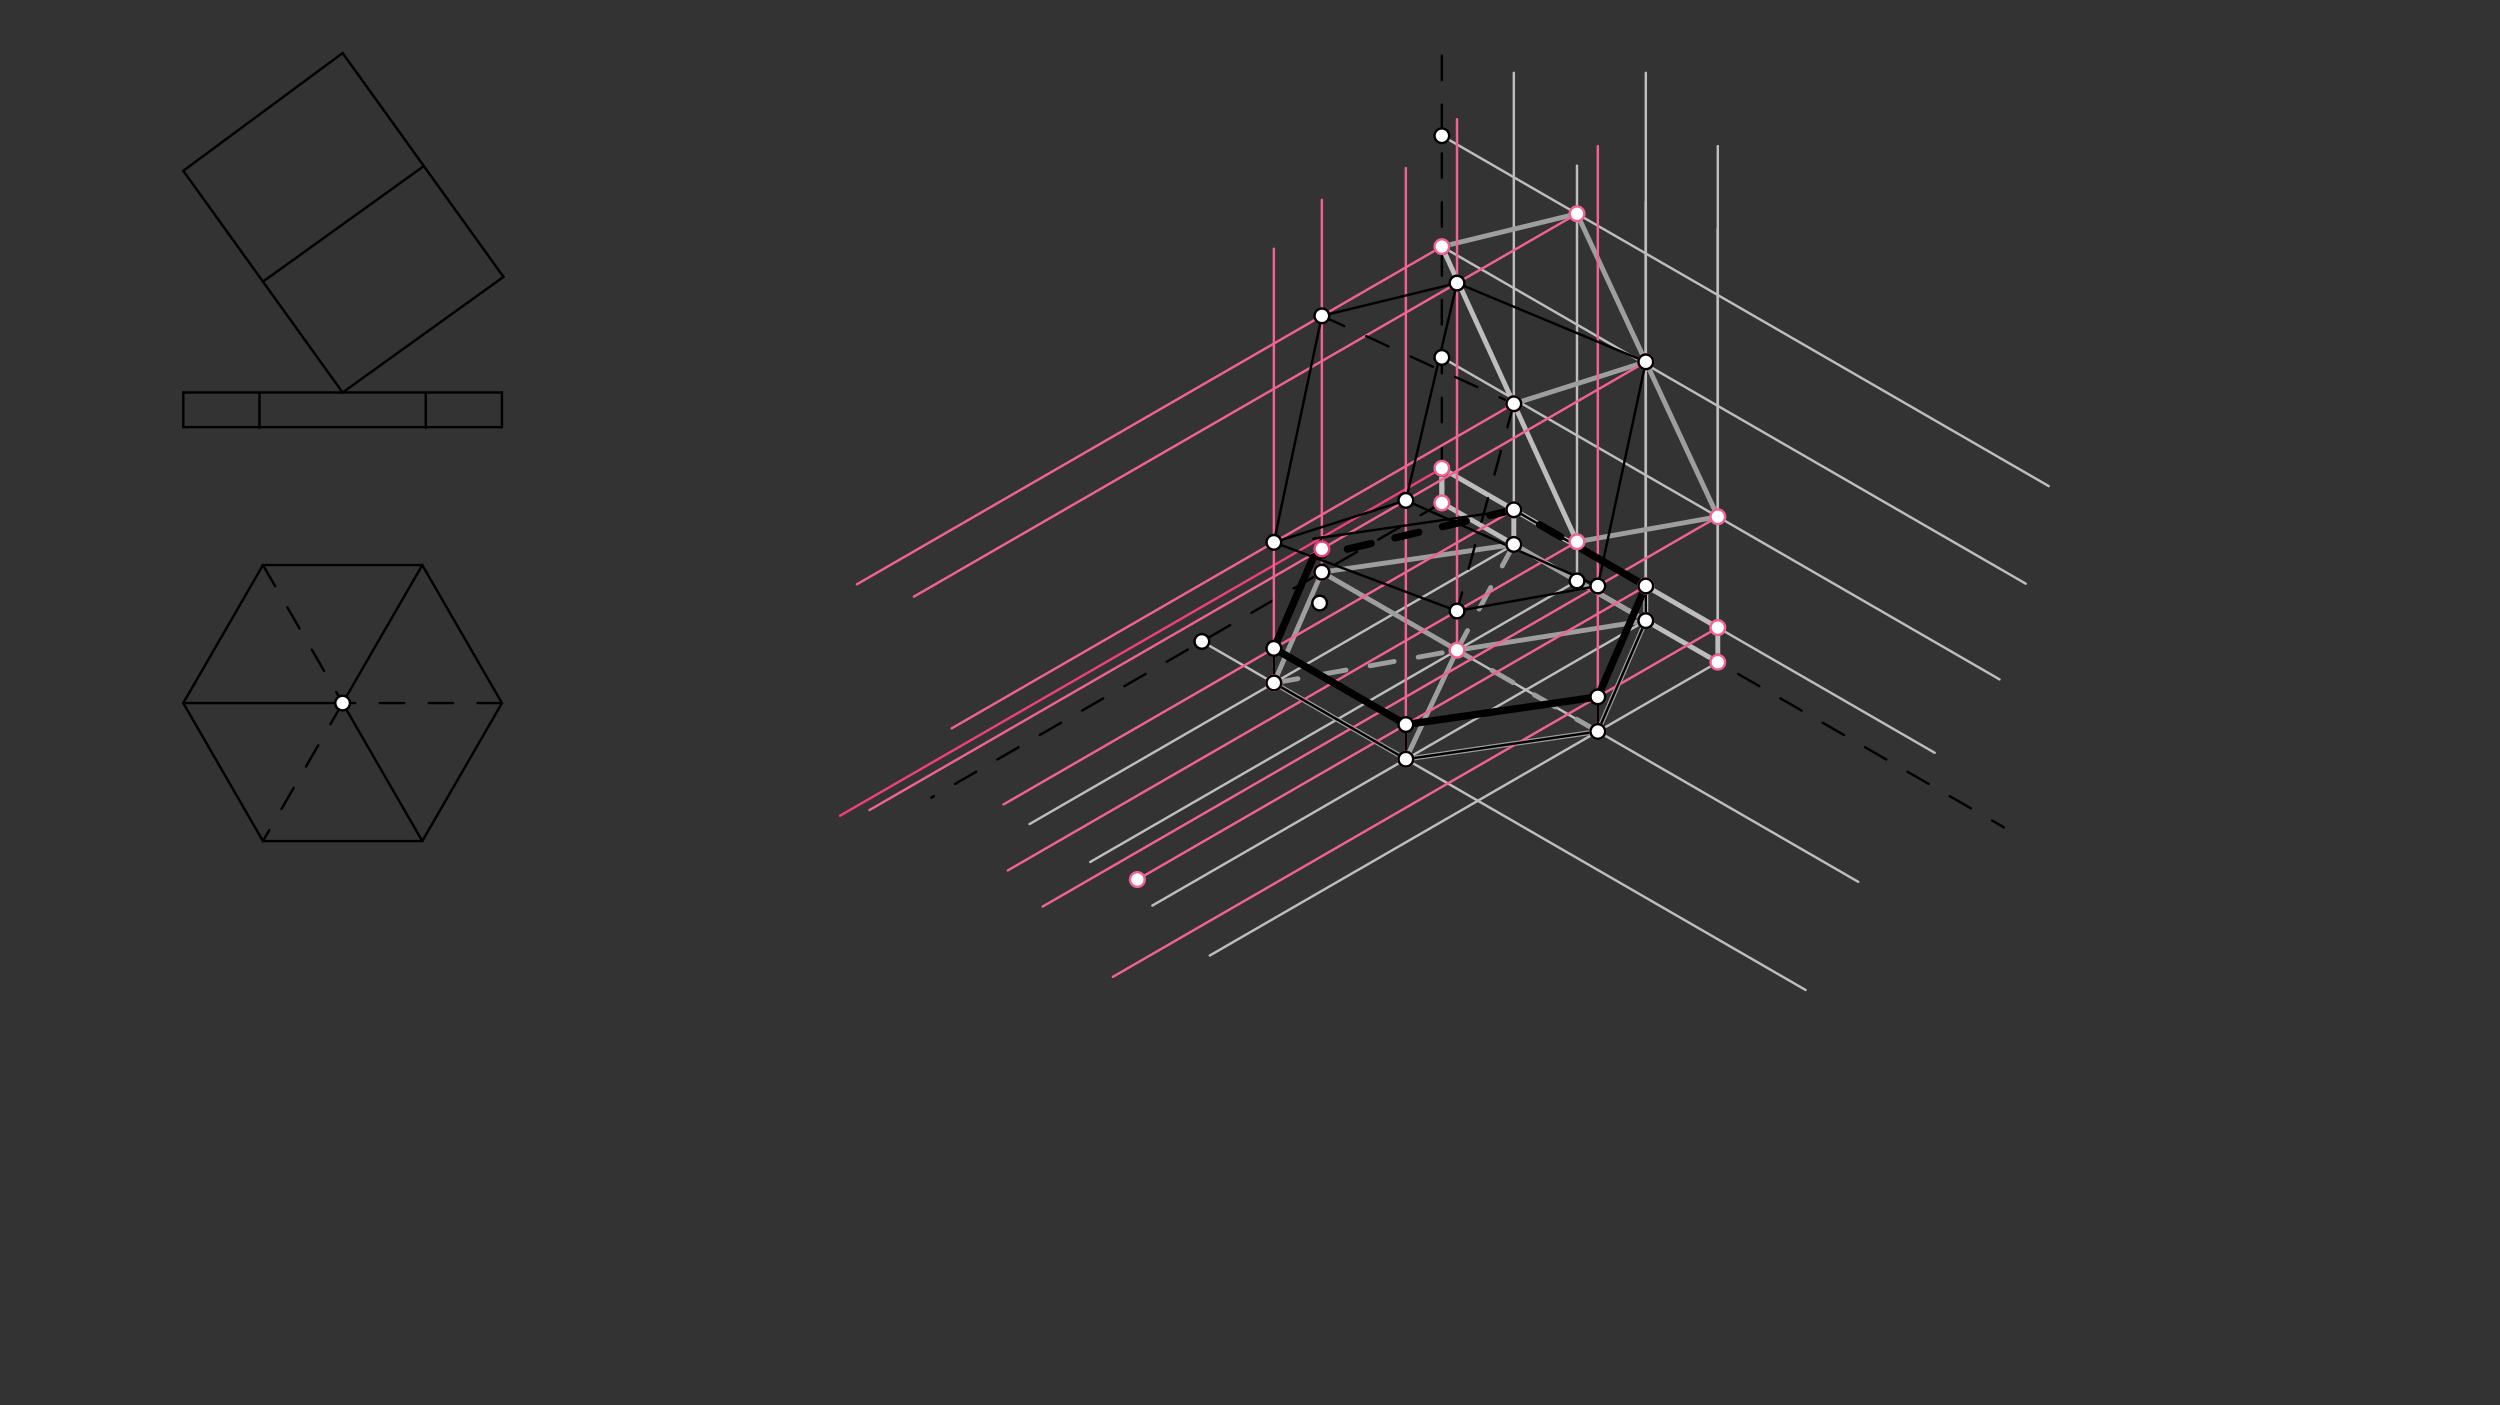 <svg xmlns="http://www.w3.org/2000/svg" class="svg--1it" height="100%" preserveAspectRatio="xMidYMid meet" viewBox="0 0 1023 575" width="100%"><rect x="0" y="0" width="1023" height="575" fill="#333333" stroke="none"/><defs><marker id="marker-arrow" markerHeight="16" markerUnits="userSpaceOnUse" markerWidth="24" orient="auto-start-reverse" refX="24" refY="4" viewBox="0 0 24 8"><path d="M 0 0 L 24 4 L 0 8 z" stroke="inherit"></path></marker></defs><g class="aux-layer--1FB"></g><g class="main-layer--3Vd"><g class="element--2qn"><line stroke="#000000" stroke-dasharray="none" stroke-linecap="round" stroke-width="1" x1="75" x2="205.394" y1="174.781" y2="174.781"></line></g><g class="element--2qn"><line stroke="#000000" stroke-dasharray="none" stroke-linecap="round" stroke-width="1" x1="205.394" x2="205.394" y1="174.781" y2="160.608"></line></g><g class="element--2qn"><line stroke="#000000" stroke-dasharray="none" stroke-linecap="round" stroke-width="1" x1="205.394" x2="75" y1="160.608" y2="160.608"></line></g><g class="element--2qn"><line stroke="#000000" stroke-dasharray="none" stroke-linecap="round" stroke-width="1" x1="75" x2="75" y1="174.781" y2="160.608"></line></g><g class="element--2qn"><line stroke="#000000" stroke-dasharray="none" stroke-linecap="round" stroke-width="1" x1="106.181" x2="106.181" y1="160.762" y2="174.936"></line></g><g class="element--2qn"><line stroke="#000000" stroke-dasharray="none" stroke-linecap="round" stroke-width="1" x1="174.214" x2="174.214" y1="160.873" y2="175.046"></line></g><g class="element--2qn"><line stroke="#000000" stroke-dasharray="none" stroke-linecap="round" stroke-width="1" x1="75" x2="140.197" y1="69.899" y2="21.71"></line></g><g class="element--2qn"><line stroke="#000000" stroke-dasharray="none" stroke-linecap="round" stroke-width="1" x1="206.023" x2="140.197" y1="113.295" y2="160.608"></line></g><g class="element--2qn"><line stroke="#000000" stroke-dasharray="none" stroke-linecap="round" stroke-width="1" x1="140.197" x2="206.023" y1="21.71" y2="113.295"></line></g><g class="element--2qn"><line stroke="#000000" stroke-dasharray="none" stroke-linecap="round" stroke-width="1" x1="107.598" x2="173.425" y1="115.254" y2="67.941"></line></g><g class="element--2qn"><line stroke="#000000" stroke-dasharray="none" stroke-linecap="round" stroke-width="1" x1="75" x2="140.197" y1="69.899" y2="160.608"></line></g><g class="element--2qn"><line stroke="#000000" stroke-dasharray="none" stroke-linecap="round" stroke-width="1" x1="107.595" x2="172.798" y1="231.227" y2="231.227"></line></g><g class="element--2qn"><line stroke="#000000" stroke-dasharray="none" stroke-linecap="round" stroke-width="1" x1="172.798" x2="205.4" y1="231.227" y2="287.695"></line></g><g class="element--2qn"><line stroke="#000000" stroke-dasharray="none" stroke-linecap="round" stroke-width="1" x1="205.4" x2="172.798" y1="287.695" y2="344.162"></line></g><g class="element--2qn"><line stroke="#000000" stroke-dasharray="none" stroke-linecap="round" stroke-width="1" x1="172.798" x2="107.595" y1="344.162" y2="344.162"></line></g><g class="element--2qn"><line stroke="#000000" stroke-dasharray="none" stroke-linecap="round" stroke-width="1" x1="107.595" x2="74.994" y1="344.162" y2="287.695"></line></g><g class="element--2qn"><line stroke="#000000" stroke-dasharray="none" stroke-linecap="round" stroke-width="1" x1="74.994" x2="107.595" y1="287.695" y2="231.227"></line></g><g class="element--2qn"><line stroke="#000000" stroke-dasharray="10" stroke-linecap="round" stroke-width="1" x1="107.595" x2="140.197" y1="231.227" y2="287.695"></line></g><g class="element--2qn"><line stroke="#000000" stroke-dasharray="10" stroke-linecap="round" stroke-width="1" x1="140.197" x2="107.595" y1="287.695" y2="344.162"></line></g><g class="element--2qn"><line stroke="#000000" stroke-dasharray="none" stroke-linecap="round" stroke-width="1" x1="140.197" x2="172.798" y1="287.695" y2="231.227"></line></g><g class="element--2qn"><line stroke="#000000" stroke-dasharray="none" stroke-linecap="round" stroke-width="1" x1="140.197" x2="172.798" y1="287.695" y2="344.162"></line></g><g class="element--2qn"><line stroke="#000000" stroke-dasharray="none" stroke-linecap="round" stroke-width="1" x1="75" x2="140.197" y1="287.684" y2="287.695"></line></g><g class="element--2qn"><line stroke="#000000" stroke-dasharray="10" stroke-linecap="round" stroke-width="1" x1="205.4" x2="140.197" y1="287.695" y2="287.695"></line></g><g class="element--2qn"><line stroke="#000000" stroke-dasharray="10" stroke-linecap="round" stroke-width="1" x1="590" x2="590" y1="22.781" y2="205.781"></line></g><g class="element--2qn"><line stroke="#000000" stroke-dasharray="10" stroke-linecap="round" stroke-width="1" x1="590" x2="381.056" y1="205.781" y2="326.415"></line></g><g class="element--2qn"><line stroke="#000000" stroke-dasharray="10" stroke-linecap="round" stroke-width="1" x1="590" x2="819.997" y1="205.781" y2="338.57"></line></g><g class="element--2qn"><line stroke="#BDBDBD" stroke-dasharray="none" stroke-linecap="round" stroke-width="1" x1="540.902" x2="760.385" y1="234.128" y2="360.846"></line></g><g class="element--2qn"><line stroke="#BDBDBD" stroke-dasharray="none" stroke-linecap="round" stroke-width="1" x1="491.805" x2="738.853" y1="262.474" y2="405.107"></line></g><g class="element--2qn"><line stroke="#BDBDBD" stroke-dasharray="none" stroke-linecap="round" stroke-width="1" x1="619.459" x2="421.277" y1="222.789" y2="337.209"></line></g><g class="element--2qn"><line stroke="#BDBDBD" stroke-dasharray="none" stroke-linecap="round" stroke-width="1" x1="645.31" x2="446.11" y1="237.714" y2="352.722"></line></g><g class="element--2qn"><line stroke="#BDBDBD" stroke-dasharray="none" stroke-linecap="round" stroke-width="1" x1="673.466" x2="471.554" y1="253.97" y2="370.544"></line></g><g class="element--2qn"><line stroke="#BDBDBD" stroke-dasharray="none" stroke-linecap="round" stroke-width="1" x1="702.924" x2="495.043" y1="270.978" y2="390.999"></line></g><g class="element--2qn"><line stroke="#BDBDBD" stroke-dasharray="none" stroke-linecap="round" stroke-width="1" x1="590" x2="791.68" y1="191.608" y2="308.048"></line></g><g class="element--2qn"><line stroke="#BDBDBD" stroke-dasharray="none" stroke-linecap="round" stroke-width="1" x1="590" x2="818.208" y1="146.254" y2="278.01"></line></g><g class="element--2qn"><line stroke="#BDBDBD" stroke-dasharray="none" stroke-linecap="round" stroke-width="1" x1="590" x2="828.924" y1="100.899" y2="238.842"></line></g><g class="element--2qn"><line stroke="#BDBDBD" stroke-dasharray="none" stroke-linecap="round" stroke-width="1" x1="590" x2="838.34" y1="55.545" y2="198.924"></line></g><g class="element--2qn"><line stroke="#BDBDBD" stroke-dasharray="none" stroke-linecap="round" stroke-width="1" x1="619.459" x2="619.459" y1="222.789" y2="29.781"></line></g><g class="element--2qn"><line stroke="#BDBDBD" stroke-dasharray="none" stroke-linecap="round" stroke-width="1" x1="645.31" x2="645.31" y1="67.781" y2="237.714"></line></g><g class="element--2qn"><line stroke="#BDBDBD" stroke-dasharray="none" stroke-linecap="round" stroke-width="1" x1="673.466" x2="673.466" y1="253.97" y2="82.781"></line></g><g class="element--2qn"><line stroke="#BDBDBD" stroke-dasharray="none" stroke-linecap="round" stroke-width="1" x1="702.924" x2="702.924" y1="270.978" y2="93.781"></line></g><g class="element--2qn"><line stroke="#9E9E9E" stroke-dasharray="none" stroke-linecap="round" stroke-width="2" x1="590" x2="590" y1="191.608" y2="205.781"></line></g><g class="element--2qn"><line stroke="#BDBDBD" stroke-dasharray="none" stroke-linecap="round" stroke-width="1" x1="673.466" x2="673.466" y1="253.97" y2="29.781"></line></g><g class="element--2qn"><line stroke="#BDBDBD" stroke-dasharray="none" stroke-linecap="round" stroke-width="1" x1="702.924" x2="702.924" y1="270.978" y2="59.781"></line></g><g class="element--2qn"><line stroke="#BDBDBD" stroke-dasharray="none" stroke-linecap="round" stroke-width="2" x1="590" x2="702.924" y1="191.608" y2="256.805"></line></g><g class="element--2qn"><line stroke="#BDBDBD" stroke-dasharray="none" stroke-linecap="round" stroke-width="2" x1="702.924" x2="702.924" y1="256.805" y2="270.978"></line></g><g class="element--2qn"><line stroke="#BDBDBD" stroke-dasharray="none" stroke-linecap="round" stroke-width="2" x1="702.924" x2="590" y1="270.978" y2="205.781"></line></g><g class="element--2qn"><line stroke="#BDBDBD" stroke-dasharray="none" stroke-linecap="round" stroke-width="2" x1="590" x2="590" y1="205.781" y2="191.608"></line></g><g class="element--2qn"><line stroke="#BDBDBD" stroke-dasharray="none" stroke-linecap="round" stroke-width="2" x1="619.459" x2="619.459" y1="208.616" y2="222.789"></line></g><g class="element--2qn"><line stroke="#BDBDBD" stroke-dasharray="none" stroke-linecap="round" stroke-width="2" x1="673.466" x2="673.466" y1="239.797" y2="253.97"></line></g><g class="element--2qn"><line stroke="#BDBDBD" stroke-dasharray="none" stroke-linecap="round" stroke-width="2" x1="646.462" x2="590" y1="224.206" y2="100.899"></line></g><g class="element--2qn"><line stroke="#9E9E9E" stroke-dasharray="none" stroke-linecap="round" stroke-width="2" x1="590" x2="645.31" y1="100.899" y2="87.478"></line></g><g class="element--2qn"><line stroke="#9E9E9E" stroke-dasharray="none" stroke-linecap="round" stroke-width="2" x1="645.31" x2="702.924" y1="87.478" y2="211.451"></line></g><g class="element--2qn"><line stroke="#9E9E9E" stroke-dasharray="none" stroke-linecap="round" stroke-width="2" x1="702.924" x2="645.31" y1="211.451" y2="221.69"></line></g><g class="element--2qn"><line stroke="#9E9E9E" stroke-dasharray="none" stroke-linecap="round" stroke-width="2" x1="619.459" x2="673.466" y1="165.233" y2="148.063"></line></g><g class="element--2qn"><line stroke="#9E9E9E" stroke-dasharray="none" stroke-linecap="round" stroke-width="2" x1="619.459" x2="673.466" y1="222.789" y2="253.97"></line></g><g class="element--2qn"><line stroke="#9E9E9E" stroke-dasharray="none" stroke-linecap="round" stroke-width="2" x1="673.466" x2="653.827" y1="253.97" y2="299.325"></line></g><g class="element--2qn"><line stroke="#9E9E9E" stroke-dasharray="none" stroke-linecap="round" stroke-width="2" x1="653.827" x2="575.271" y1="299.325" y2="310.663"></line></g><g class="element--2qn"><line stroke="#9E9E9E" stroke-dasharray="none" stroke-linecap="round" stroke-width="2" x1="575.271" x2="521.263" y1="310.663" y2="279.482"></line></g><g class="element--2qn"><line stroke="#9E9E9E" stroke-dasharray="none" stroke-linecap="round" stroke-width="2" x1="521.263" x2="540.902" y1="279.482" y2="234.128"></line></g><g class="element--2qn"><line stroke="#9E9E9E" stroke-dasharray="none" stroke-linecap="round" stroke-width="2" x1="540.902" x2="619.459" y1="234.128" y2="222.789"></line></g><g class="element--2qn"><line stroke="#9E9E9E" stroke-dasharray="none" stroke-linecap="round" stroke-width="2" x1="540.902" x2="596.212" y1="234.128" y2="266.061"></line></g><g class="element--2qn"><line stroke="#9E9E9E" stroke-dasharray="none" stroke-linecap="round" stroke-width="2" x1="596.212" x2="673.466" y1="266.061" y2="253.97"></line></g><g class="element--2qn"><line stroke="#9E9E9E" stroke-dasharray="none" stroke-linecap="round" stroke-width="2" x1="596.212" x2="575.271" y1="266.061" y2="310.663"></line></g><g class="element--2qn"><line stroke="#9E9E9E" stroke-dasharray="10" stroke-linecap="round" stroke-width="2" x1="521.263" x2="596.212" y1="279.482" y2="266.061"></line></g><g class="element--2qn"><line stroke="#9E9E9E" stroke-dasharray="10" stroke-linecap="round" stroke-width="2" x1="619.459" x2="596.212" y1="222.789" y2="266.061"></line></g><g class="element--2qn"><line stroke="#9E9E9E" stroke-dasharray="10" stroke-linecap="round" stroke-width="2" x1="653.827" x2="596.212" y1="299.325" y2="266.061"></line></g><g class="element--2qn"><line stroke="#F06292" stroke-dasharray="none" stroke-linecap="round" stroke-width="1" x1="590" x2="350.635" y1="100.899" y2="239.097"></line></g><g class="element--2qn"><line stroke="#F06292" stroke-dasharray="none" stroke-linecap="round" stroke-width="1" x1="619.459" x2="389.421" y1="165.233" y2="298.046"></line></g><g class="element--2qn"><line stroke="#EC407A" stroke-dasharray="none" stroke-linecap="round" stroke-width="1" x1="590" x2="343.72" y1="191.608" y2="333.798"></line></g><g class="element--2qn"><line stroke="#F06292" stroke-dasharray="none" stroke-linecap="round" stroke-width="1" x1="645.31" x2="373.968" y1="87.478" y2="244.137"></line></g><g class="element--2qn"><line stroke="#F06292" stroke-dasharray="none" stroke-linecap="round" stroke-width="1" x1="673.466" x2="355.76" y1="148.063" y2="331.49"></line></g><g class="element--2qn"><line stroke="#F06292" stroke-dasharray="none" stroke-linecap="round" stroke-width="1" x1="702.924" x2="426.641" y1="211.451" y2="370.963"></line></g><g class="element--2qn"><line stroke="#F06292" stroke-dasharray="none" stroke-linecap="round" stroke-width="1" x1="645.31" x2="412.38" y1="221.69" y2="356.172"></line></g><g class="element--2qn"><line stroke="#F06292" stroke-dasharray="none" stroke-linecap="round" stroke-width="1" x1="619.459" x2="410.648" y1="208.616" y2="329.172"></line></g><g class="element--2qn"><line stroke="#F06292" stroke-dasharray="none" stroke-linecap="round" stroke-width="1" x1="673.466" x2="465.417" y1="239.797" y2="359.914"></line></g><g class="element--2qn"><line stroke="#F06292" stroke-dasharray="none" stroke-linecap="round" stroke-width="1" x1="702.924" x2="455.387" y1="256.805" y2="399.72"></line></g><g class="element--2qn"><line stroke="#F06292" stroke-dasharray="none" stroke-linecap="round" stroke-width="1" x1="540.902" x2="540.902" y1="234.128" y2="81.781"></line></g><g class="element--2qn"><line stroke="#F06292" stroke-dasharray="none" stroke-linecap="round" stroke-width="1" x1="521.263" x2="521.263" y1="279.482" y2="101.781"></line></g><g class="element--2qn"><line stroke="#F06292" stroke-dasharray="none" stroke-linecap="round" stroke-width="1" x1="575.271" x2="575.271" y1="310.663" y2="68.781"></line></g><g class="element--2qn"><line stroke="#F06292" stroke-dasharray="none" stroke-linecap="round" stroke-width="1" x1="653.827" x2="653.827" y1="299.325" y2="59.781"></line></g><g class="element--2qn"><line stroke="#F06292" stroke-dasharray="none" stroke-linecap="round" stroke-width="1" x1="596.212" x2="596.212" y1="266.061" y2="48.781"></line></g><g class="element--2qn"><line stroke="#000000" stroke-dasharray="none" stroke-linecap="round" stroke-width="1" x1="521.263" x2="575.271" y1="265.309" y2="296.49"></line></g><g class="element--2qn"><line stroke="#000000" stroke-dasharray="none" stroke-linecap="round" stroke-width="1" x1="575.271" x2="653.827" y1="296.49" y2="285.151"></line></g><g class="element--2qn"><line stroke="#000000" stroke-dasharray="none" stroke-linecap="round" stroke-width="1" x1="653.827" x2="673.466" y1="285.151" y2="239.797"></line></g><g class="element--2qn"><line stroke="#000000" stroke-dasharray="none" stroke-linecap="round" stroke-width="1" x1="673.466" x2="619.459" y1="239.797" y2="208.616"></line></g><g class="element--2qn"><line stroke="#000000" stroke-dasharray="none" stroke-linecap="round" stroke-width="1" x1="521.263" x2="540.902" y1="265.309" y2="219.954"></line></g><g class="element--2qn"><line stroke="#000000" stroke-dasharray="none" stroke-linecap="round" stroke-width="1" x1="521.263" x2="521.263" y1="265.309" y2="279.482"></line></g><g class="element--2qn"><line stroke="#000000" stroke-dasharray="none" stroke-linecap="round" stroke-width="1" x1="619.459" x2="537.4" y1="208.616" y2="220.46"></line></g><g class="element--2qn"><line stroke="#000000" stroke-dasharray="none" stroke-linecap="round" stroke-width="1" x1="521.263" x2="575.271" y1="279.482" y2="310.663"></line></g><g class="element--2qn"><line stroke="#000000" stroke-dasharray="none" stroke-linecap="round" stroke-width="1" x1="575.271" x2="575.271" y1="296.49" y2="310.663"></line></g><g class="element--2qn"><line stroke="#000000" stroke-dasharray="none" stroke-linecap="round" stroke-width="1" x1="653.827" x2="575.271" y1="299.325" y2="310.663"></line></g><g class="element--2qn"><line stroke="#000000" stroke-dasharray="none" stroke-linecap="round" stroke-width="1" x1="653.827" x2="653.827" y1="285.151" y2="299.325"></line></g><g class="element--2qn"><line stroke="#000000" stroke-dasharray="none" stroke-linecap="round" stroke-width="1" x1="673.466" x2="673.466" y1="253.97" y2="239.797"></line></g><g class="element--2qn"><line stroke="#000000" stroke-dasharray="none" stroke-linecap="round" stroke-width="1" x1="673.466" x2="653.827" y1="253.97" y2="299.325"></line></g><g class="element--2qn"><line stroke="#000000" stroke-dasharray="none" stroke-linecap="round" stroke-width="1" x1="596.212" x2="653.827" y1="250.036" y2="239.797"></line></g><g class="element--2qn"><line stroke="#000000" stroke-dasharray="none" stroke-linecap="round" stroke-width="1" x1="596.212" x2="521.263" y1="250.036" y2="221.926"></line></g><g class="element--2qn"><line stroke="#000000" stroke-dasharray="none" stroke-linecap="round" stroke-width="1" x1="521.263" x2="575.271" y1="221.926" y2="204.756"></line></g><g class="element--2qn"><line stroke="#000000" stroke-dasharray="none" stroke-linecap="round" stroke-width="1" x1="575.271" x2="653.827" y1="204.756" y2="239.797"></line></g><g class="element--2qn"><line stroke="#000000" stroke-dasharray="none" stroke-linecap="round" stroke-width="1" x1="521.263" x2="540.902" y1="221.926" y2="129.246"></line></g><g class="element--2qn"><line stroke="#000000" stroke-dasharray="none" stroke-linecap="round" stroke-width="1" x1="540.902" x2="596.212" y1="129.246" y2="115.825"></line></g><g class="element--2qn"><line stroke="#000000" stroke-dasharray="none" stroke-linecap="round" stroke-width="1" x1="596.212" x2="575.271" y1="115.825" y2="204.756"></line></g><g class="element--2qn"><line stroke="#000000" stroke-dasharray="none" stroke-linecap="round" stroke-width="1" x1="596.212" x2="673.466" y1="115.825" y2="148.063"></line></g><g class="element--2qn"><line stroke="#000000" stroke-dasharray="none" stroke-linecap="round" stroke-width="1" x1="673.466" x2="653.827" y1="148.063" y2="239.797"></line></g><g class="element--2qn"><line stroke="#000000" stroke-dasharray="10" stroke-linecap="round" stroke-width="1" x1="540.902" x2="619.459" y1="129.246" y2="165.233"></line></g><g class="element--2qn"><line stroke="#000000" stroke-dasharray="10" stroke-linecap="round" stroke-width="1" x1="619.459" x2="596.212" y1="165.233" y2="250.036"></line></g><g class="element--2qn"><line stroke="#000000" stroke-dasharray="none" stroke-linecap="round" stroke-width="3" x1="537.424" x2="521.263" y1="227.987" y2="265.309"></line></g><g class="element--2qn"><line stroke="#000000" stroke-dasharray="none" stroke-linecap="round" stroke-width="3" x1="521.263" x2="575.271" y1="265.309" y2="296.49"></line></g><g class="element--2qn"><line stroke="#000000" stroke-dasharray="none" stroke-linecap="round" stroke-width="3" x1="575.271" x2="653.827" y1="296.49" y2="285.151"></line></g><g class="element--2qn"><line stroke="#000000" stroke-dasharray="none" stroke-linecap="round" stroke-width="3" x1="653.827" x2="673.466" y1="285.151" y2="239.797"></line></g><g class="element--2qn"><line stroke="#000000" stroke-dasharray="none" stroke-linecap="round" stroke-width="3" x1="655.987" x2="673.466" y1="229.706" y2="239.797"></line></g><g class="element--2qn"><line stroke="#000000" stroke-dasharray="10" stroke-linecap="round" stroke-width="3" x1="655.987" x2="619.459" y1="229.706" y2="208.616"></line></g><g class="element--2qn"><line stroke="#000000" stroke-dasharray="10" stroke-linecap="round" stroke-width="3" x1="619.459" x2="537.424" y1="208.616" y2="227.987"></line></g><g class="element--2qn"><circle cx="140.197" cy="287.695" r="3" stroke="#000000" stroke-width="1" fill="#ffffff"></circle>}</g><g class="element--2qn"><circle cx="619.459" cy="222.789" r="3" stroke="#000000" stroke-width="1" fill="#ffffff"></circle>}</g><g class="element--2qn"><circle cx="645.31" cy="237.714" r="3" stroke="#000000" stroke-width="1" fill="#ffffff"></circle>}</g><g class="element--2qn"><circle cx="673.466" cy="253.97" r="3" stroke="#000000" stroke-width="1" fill="#ffffff"></circle>}</g><g class="element--2qn"><circle cx="702.924" cy="270.978" r="3" stroke="#000000" stroke-width="1" fill="#ffffff"></circle>}</g><g class="element--2qn"><circle cx="540.902" cy="234.128" r="3" stroke="#000000" stroke-width="1" fill="#ffffff"></circle>}</g><g class="element--2qn"><circle cx="491.805" cy="262.474" r="3" stroke="#000000" stroke-width="1" fill="#ffffff"></circle>}</g><g class="element--2qn"><circle cx="590" cy="191.608" r="3" stroke="#000000" stroke-width="1" fill="#ffffff"></circle>}</g><g class="element--2qn"><circle cx="590" cy="146.254" r="3" stroke="#000000" stroke-width="1" fill="#ffffff"></circle>}</g><g class="element--2qn"><circle cx="590" cy="100.899" r="3" stroke="#000000" stroke-width="1" fill="#ffffff"></circle>}</g><g class="element--2qn"><circle cx="590" cy="55.545" r="3" stroke="#000000" stroke-width="1" fill="#ffffff"></circle>}</g><g class="element--2qn"><circle cx="645.31" cy="87.478" r="3" stroke="#F06292" stroke-width="1" fill="#ffffff"></circle>}</g><g class="element--2qn"><circle cx="590" cy="100.899" r="3" stroke="#F06292" stroke-width="1" fill="#ffffff"></circle>}</g><g class="element--2qn"><circle cx="673.466" cy="148.063" r="3" stroke="#F06292" stroke-width="1" fill="#ffffff"></circle>}</g><g class="element--2qn"><circle cx="619.459" cy="165.233" r="3" stroke="#F06292" stroke-width="1" fill="#ffffff"></circle>}</g><g class="element--2qn"><circle cx="645.31" cy="221.69" r="3" stroke="#F06292" stroke-width="1" fill="#ffffff"></circle>}</g><g class="element--2qn"><circle cx="702.924" cy="211.451" r="3" stroke="#F06292" stroke-width="1" fill="#ffffff"></circle>}</g><g class="element--2qn"><circle cx="702.924" cy="256.805" r="3" stroke="#F06292" stroke-width="1" fill="#ffffff"></circle>}</g><g class="element--2qn"><circle cx="702.924" cy="270.978" r="3" stroke="#F06292" stroke-width="1" fill="#ffffff"></circle>}</g><g class="element--2qn"><circle cx="673.466" cy="239.797" r="3" stroke="#F06292" stroke-width="1" fill="#ffffff"></circle>}</g><g class="element--2qn"><circle cx="673.466" cy="239.797" r="3" stroke="#F06292" stroke-width="1" fill="#ffffff"></circle>}</g><g class="element--2qn"><circle cx="619.459" cy="208.616" r="3" stroke="#F06292" stroke-width="1" fill="#ffffff"></circle>}</g><g class="element--2qn"><circle cx="619.459" cy="222.789" r="3" stroke="#F06292" stroke-width="1" fill="#ffffff"></circle>}</g><g class="element--2qn"><circle cx="590" cy="205.781" r="3" stroke="#F06292" stroke-width="1" fill="#ffffff"></circle>}</g><g class="element--2qn"><circle cx="590" cy="191.608" r="3" stroke="#F06292" stroke-width="1" fill="#ffffff"></circle>}</g><g class="element--2qn"><circle cx="521.263" cy="279.482" r="3" stroke="#F06292" stroke-width="1" fill="#ffffff"></circle>}</g><g class="element--2qn"><circle cx="521.263" cy="279.482" r="3" stroke="#F06292" stroke-width="1" fill="#ffffff"></circle>}</g><g class="element--2qn"><circle cx="540.902" cy="234.128" r="3" stroke="#F06292" stroke-width="1" fill="#ffffff"></circle>}</g><g class="element--2qn"><circle cx="673.466" cy="253.97" r="3" stroke="#F06292" stroke-width="1" fill="#ffffff"></circle>}</g><g class="element--2qn"><circle cx="653.827" cy="299.325" r="3" stroke="#F06292" stroke-width="1" fill="#ffffff"></circle>}</g><g class="element--2qn"><circle cx="575.271" cy="310.663" r="3" stroke="#F06292" stroke-width="1" fill="#ffffff"></circle>}</g><g class="element--2qn"><circle cx="596.212" cy="266.061" r="3" stroke="#F06292" stroke-width="1" fill="#ffffff"></circle>}</g><g class="element--2qn"><circle cx="465.417" cy="359.914" r="3" stroke="#F06292" stroke-width="1" fill="#ffffff"></circle>}</g><g class="element--2qn"><circle cx="521.263" cy="265.309" r="3" stroke="#000000" stroke-width="1" fill="#ffffff"></circle>}</g><g class="element--2qn"><circle cx="575.271" cy="296.49" r="3" stroke="#000000" stroke-width="1" fill="#ffffff"></circle>}</g><g class="element--2qn"><circle cx="653.827" cy="285.151" r="3" stroke="#000000" stroke-width="1" fill="#ffffff"></circle>}</g><g class="element--2qn"><circle cx="673.466" cy="239.797" r="3" stroke="#000000" stroke-width="1" fill="#ffffff"></circle>}</g><g class="element--2qn"><circle cx="619.459" cy="208.616" r="3" stroke="#000000" stroke-width="1" fill="#ffffff"></circle>}</g><g class="element--2qn"><circle cx="596.212" cy="250.036" r="3" stroke="#000000" stroke-width="1" fill="#ffffff"></circle>}</g><g class="element--2qn"><circle cx="540.902" cy="224.599" r="3" stroke="#EC407A" stroke-width="1" fill="#ffffff"></circle>}</g><g class="element--2qn"><circle cx="540" cy="246.781" r="3" stroke="#000000" stroke-width="1" fill="#ffffff"></circle>}</g><g class="element--2qn"><circle cx="540.902" cy="234.128" r="3" stroke="#000000" stroke-width="1" fill="#ffffff"></circle>}</g><g class="element--2qn"><circle cx="521.263" cy="279.482" r="3" stroke="#000000" stroke-width="1" fill="#ffffff"></circle>}</g><g class="element--2qn"><circle cx="575.271" cy="310.663" r="3" stroke="#000000" stroke-width="1" fill="#ffffff"></circle>}</g><g class="element--2qn"><circle cx="653.827" cy="299.325" r="3" stroke="#000000" stroke-width="1" fill="#ffffff"></circle>}</g><g class="element--2qn"><circle cx="673.466" cy="253.97" r="3" stroke="#000000" stroke-width="1" fill="#ffffff"></circle>}</g><g class="element--2qn"><circle cx="619.459" cy="222.789" r="3" stroke="#000000" stroke-width="1" fill="#ffffff"></circle>}</g><g class="element--2qn"><circle cx="653.827" cy="239.797" r="3" stroke="#000000" stroke-width="1" fill="#ffffff"></circle>}</g><g class="element--2qn"><circle cx="521.263" cy="221.926" r="3" stroke="#000000" stroke-width="1" fill="#ffffff"></circle>}</g><g class="element--2qn"><circle cx="575.271" cy="204.756" r="3" stroke="#000000" stroke-width="1" fill="#ffffff"></circle>}</g><g class="element--2qn"><circle cx="596.212" cy="115.825" r="3" stroke="#000000" stroke-width="1" fill="#ffffff"></circle>}</g><g class="element--2qn"><circle cx="540.902" cy="129.246" r="3" stroke="#000000" stroke-width="1" fill="#ffffff"></circle>}</g><g class="element--2qn"><circle cx="673.466" cy="148.063" r="3" stroke="#000000" stroke-width="1" fill="#ffffff"></circle>}</g><g class="element--2qn"><circle cx="619.459" cy="165.233" r="3" stroke="#000000" stroke-width="1" fill="#ffffff"></circle>}</g></g><g class="snaps-layer--2PT"></g><g class="temp-layer--rAP"></g></svg>